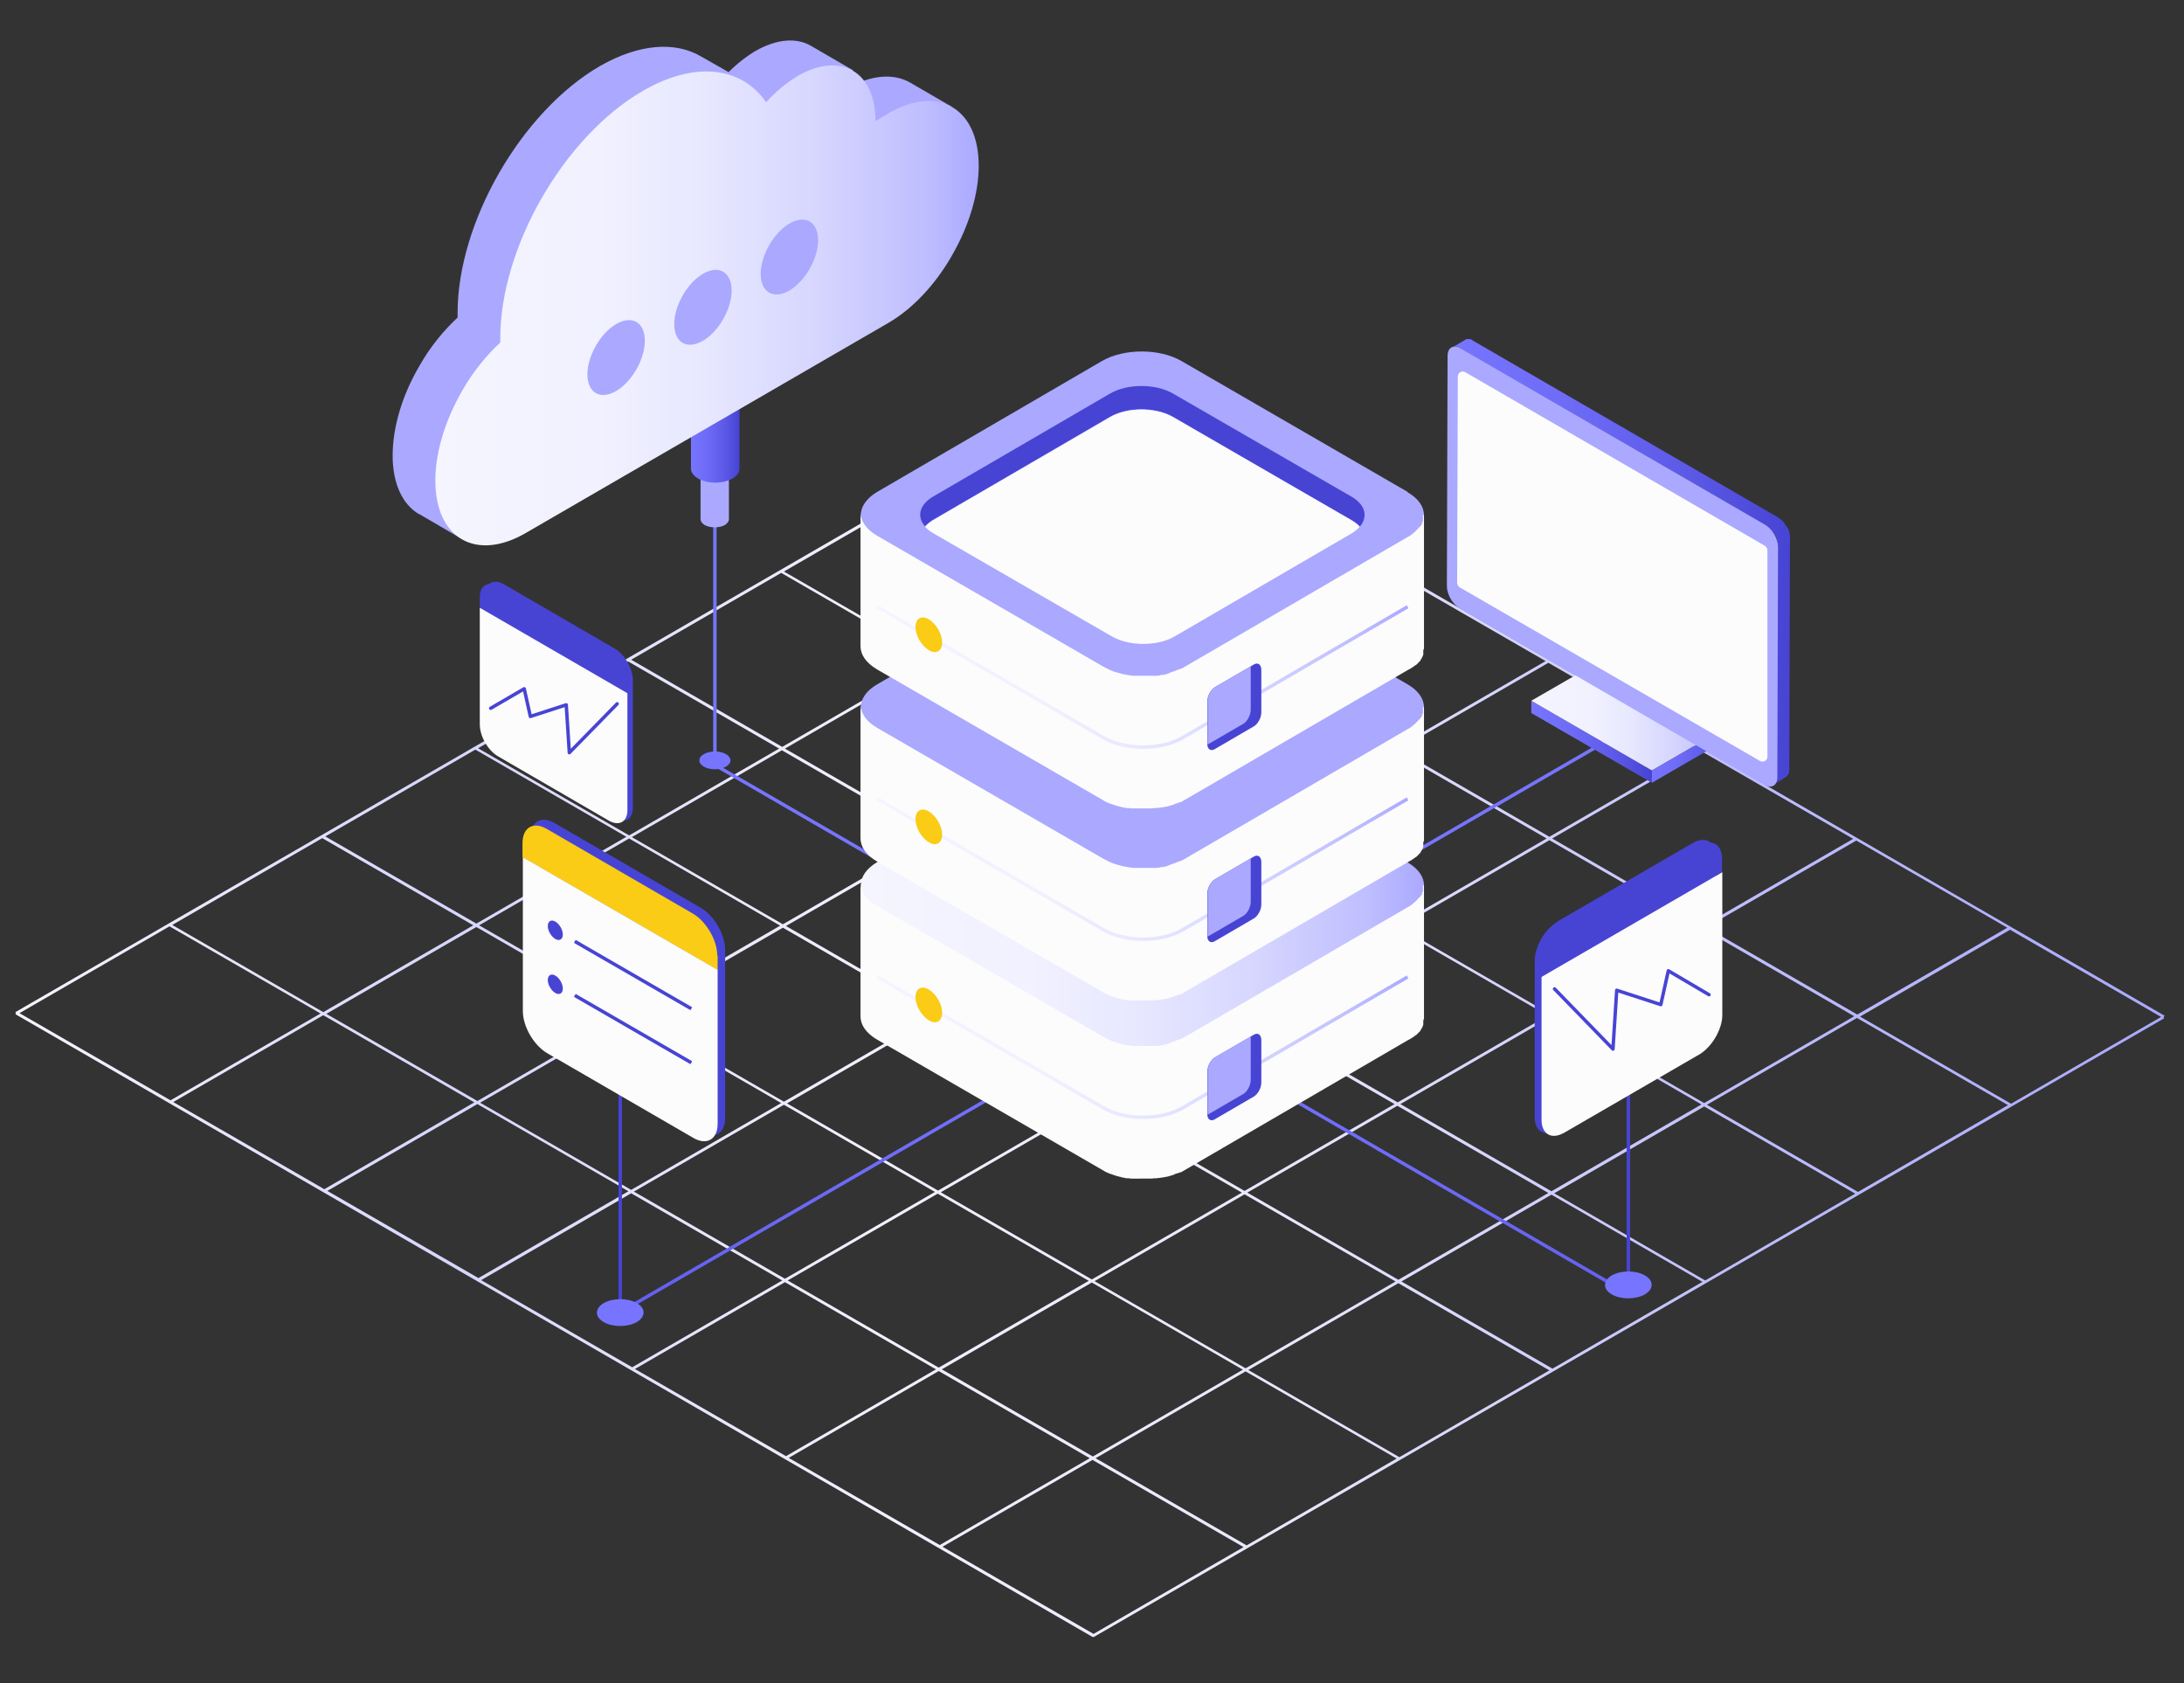 <?xml version="1.0" encoding="utf-8"?>
<svg xmlns="http://www.w3.org/2000/svg" id="Layer_1" version="1.1" viewBox="0 0 639.1 492.4">
  <rect x="0" y="0" width="639.1" height="492.4" fill="#333333" stroke="none"/>
  <defs>
    <linearGradient gradientTransform="matrix(1 0 0 -1 0 401.9)" gradientUnits="userSpaceOnUse" id="linear-gradient" x1="4.5" x2="633.5" y1="105" y2="105">
      <stop offset="0" stop-color="#f5f5ff"/>
      <stop offset=".2" stop-color="#d6d6ff"/>
      <stop offset=".4" stop-color="#f1f1ff"/>
      <stop offset=".6" stop-color="#e7e7ff"/>
      <stop offset=".8" stop-color="#bfbeff"/>
      <stop offset="1" stop-color="#aaa9ff"/>
    </linearGradient>
    <linearGradient gradientTransform="matrix(1 0 0 -1 0 401.9)" gradientUnits="userSpaceOnUse" id="linear-gradient1" x1="349.9" x2="53.6" y1="115.6" y2="-55.1">
      <stop offset="0" stop-color="#7775ff"/>
      <stop offset=".3" stop-color="#6f6df8"/>
      <stop offset=".7" stop-color="#5c59e7"/>
      <stop offset="1" stop-color="#4744d4"/>
    </linearGradient>
    <linearGradient gradientTransform="matrix(1 0 0 -1 0 401.9)" gradientUnits="userSpaceOnUse" id="linear-gradient2" x1="317.6" x2="648.5" y1="162.7" y2="-27.9">
      <stop offset="0" stop-color="#7775ff"/>
      <stop offset=".3" stop-color="#6f6df8"/>
      <stop offset=".7" stop-color="#5c59e7"/>
      <stop offset="1" stop-color="#4744d4"/>
    </linearGradient>
    <linearGradient gradientTransform="matrix(1 0 0 -1 0 401.9)" gradientUnits="userSpaceOnUse" id="linear-gradient3" x1="115" x2="115.1" y1="51.6" y2="51.6">
      <stop offset="0" stop-color="#7775ff"/>
      <stop offset=".3" stop-color="#6f6df8"/>
      <stop offset=".7" stop-color="#5c59e7"/>
      <stop offset="1" stop-color="#4744d4"/>
    </linearGradient>
    <linearGradient gradientTransform="matrix(1 0 0 -1 0 401.9)" gradientUnits="userSpaceOnUse" id="linear-gradient4" x1="115" x2="115.1" y1="58.4" y2="58.4">
      <stop offset="0" stop-color="#7775ff"/>
      <stop offset=".3" stop-color="#6f6df8"/>
      <stop offset=".7" stop-color="#5c59e7"/>
      <stop offset="1" stop-color="#4744d4"/>
    </linearGradient>
    <linearGradient gradientTransform="matrix(1 0 0 -1 0 401.9)" gradientUnits="userSpaceOnUse" id="linear-gradient5" x1="251.9" x2="416.7" y1="142.9" y2="142.9">
      <stop offset="0" stop-color="#f5f5ff"/>
      <stop offset=".3" stop-color="#f1f1ff"/>
      <stop offset=".5" stop-color="#e7e7ff"/>
      <stop offset=".7" stop-color="#d6d6ff"/>
      <stop offset=".9" stop-color="#bfbeff"/>
      <stop offset="1" stop-color="#aaa9ff"/>
    </linearGradient>
    <linearGradient gradientTransform="matrix(1 0 0 -1 0 401.9)" gradientUnits="userSpaceOnUse" id="linear-gradient6" x1="256.5" x2="411.9" y1="95.5" y2="95.5">
      <stop offset="0" stop-color="#f5f5ff"/>
      <stop offset=".3" stop-color="#f1f1ff"/>
      <stop offset=".5" stop-color="#e7e7ff"/>
      <stop offset=".7" stop-color="#d6d6ff"/>
      <stop offset=".9" stop-color="#bfbeff"/>
      <stop offset="1" stop-color="#aaa9ff"/>
    </linearGradient>
    <linearGradient gradientTransform="matrix(1 0 0 -1 0 401.9)" gradientUnits="userSpaceOnUse" id="linear-gradient7" x1="37.7" x2="94.8" y1="200" y2="167.1">
      <stop offset="0" stop-color="#7775ff"/>
      <stop offset=".3" stop-color="#6f6df8"/>
      <stop offset=".7" stop-color="#5c59e7"/>
      <stop offset="1" stop-color="#4744d4"/>
    </linearGradient>
    <linearGradient gradientTransform="matrix(1 0 0 -1 0 401.9)" gradientUnits="userSpaceOnUse" id="linear-gradient8" x1="43.6" x2="48" y1="198.3" y2="195.8">
      <stop offset="0" stop-color="#7775ff"/>
      <stop offset=".3" stop-color="#6f6df8"/>
      <stop offset=".7" stop-color="#5c59e7"/>
      <stop offset="1" stop-color="#4744d4"/>
    </linearGradient>
    <linearGradient gradientTransform="matrix(1 0 0 -1 0 401.9)" gradientUnits="userSpaceOnUse" id="linear-gradient9" x1="36.7" x2="41.1" y1="186.4" y2="183.8">
      <stop offset="0" stop-color="#7775ff"/>
      <stop offset=".3" stop-color="#6f6df8"/>
      <stop offset=".7" stop-color="#5c59e7"/>
      <stop offset="1" stop-color="#4744d4"/>
    </linearGradient>
    <linearGradient gradientTransform="matrix(1 0 0 -1 0 401.9)" gradientUnits="userSpaceOnUse" id="linear-gradient10" x1="51.5" x2="85.6" y1="193.7" y2="174">
      <stop offset="0" stop-color="#7775ff"/>
      <stop offset=".3" stop-color="#6f6df8"/>
      <stop offset=".7" stop-color="#5c59e7"/>
      <stop offset="1" stop-color="#4744d4"/>
    </linearGradient>
    <linearGradient gradientTransform="matrix(1 0 0 -1 0 401.9)" gradientUnits="userSpaceOnUse" id="linear-gradient11" x1="44.6" x2="78.7" y1="181.8" y2="162.1">
      <stop offset="0" stop-color="#7775ff"/>
      <stop offset=".3" stop-color="#6f6df8"/>
      <stop offset=".7" stop-color="#5c59e7"/>
      <stop offset="1" stop-color="#4744d4"/>
    </linearGradient>
    <linearGradient gradientTransform="matrix(1 0 0 -1 0 401.9)" gradientUnits="userSpaceOnUse" id="linear-gradient12" x1="54.5" x2="97.8" y1="259.6" y2="234.7">
      <stop offset="0" stop-color="#7775ff"/>
      <stop offset=".3" stop-color="#6f6df8"/>
      <stop offset=".7" stop-color="#5c59e7"/>
      <stop offset="1" stop-color="#4744d4"/>
    </linearGradient>
    <linearGradient gradientTransform="matrix(1 0 0 -1 0 401.9)" gradientUnits="userSpaceOnUse" id="linear-gradient13" x1="60.9" x2="104.2" y1="274.5" y2="249.5">
      <stop offset="0" stop-color="#7775ff"/>
      <stop offset=".3" stop-color="#6f6df8"/>
      <stop offset=".7" stop-color="#5c59e7"/>
      <stop offset="1" stop-color="#4744d4"/>
    </linearGradient>
    <linearGradient gradientTransform="matrix(1 0 0 -1 0 401.9)" gradientUnits="userSpaceOnUse" id="linear-gradient14" x1="54.9" x2="92.2" y1="257.1" y2="235.6">
      <stop offset="0" stop-color="#7775ff"/>
      <stop offset=".3" stop-color="#6f6df8"/>
      <stop offset=".7" stop-color="#5c59e7"/>
      <stop offset="1" stop-color="#4744d4"/>
    </linearGradient>
    <linearGradient gradientTransform="matrix(1 0 0 -1 0 401.9)" gradientUnits="userSpaceOnUse" id="linear-gradient15" x1="609.2" x2="556.2" y1="190.4" y2="159.8">
      <stop offset="0" stop-color="#7775ff"/>
      <stop offset=".3" stop-color="#6f6df8"/>
      <stop offset=".7" stop-color="#5c59e7"/>
      <stop offset="1" stop-color="#4744d4"/>
    </linearGradient>
    <linearGradient gradientTransform="matrix(1 0 0 -1 0 401.9)" gradientUnits="userSpaceOnUse" id="linear-gradient16" x1="601.3" x2="548.3" y1="208.6" y2="178.1">
      <stop offset="0" stop-color="#7775ff"/>
      <stop offset=".3" stop-color="#6f6df8"/>
      <stop offset=".7" stop-color="#5c59e7"/>
      <stop offset="1" stop-color="#4744d4"/>
    </linearGradient>
    <linearGradient gradientTransform="matrix(1 0 0 -1 0 401.9)" gradientUnits="userSpaceOnUse" id="linear-gradient17" x1="608.1" x2="562.5" y1="187" y2="160.8">
      <stop offset="0" stop-color="#7775ff"/>
      <stop offset=".3" stop-color="#6f6df8"/>
      <stop offset=".7" stop-color="#5c59e7"/>
      <stop offset="1" stop-color="#4744d4"/>
    </linearGradient>
    <linearGradient gradientTransform="matrix(1 0 0 -1 0 401.9)" gradientUnits="userSpaceOnUse" id="linear-gradient18" x1="333.4" x2="343.1" y1="-69.6" y2="-75.2">
      <stop offset="0" stop-color="#7775ff"/>
      <stop offset=".3" stop-color="#6f6df8"/>
      <stop offset=".7" stop-color="#5c59e7"/>
      <stop offset="1" stop-color="#4744d4"/>
    </linearGradient>
    <linearGradient gradientTransform="matrix(1 0 0 -1 0 401.9)" gradientUnits="userSpaceOnUse" id="linear-gradient19" x1="628.5" x2="638.2" y1="-61.4" y2="-67">
      <stop offset="0" stop-color="#7775ff"/>
      <stop offset=".3" stop-color="#6f6df8"/>
      <stop offset=".7" stop-color="#5c59e7"/>
      <stop offset="1" stop-color="#4744d4"/>
    </linearGradient>
    <linearGradient gradientTransform="matrix(1 0 0 -1 0 401.9)" gradientUnits="userSpaceOnUse" id="linear-gradient20" x1="285.9" x2="292.4" y1="135.2" y2="131.5">
      <stop offset="0" stop-color="#7775ff"/>
      <stop offset=".3" stop-color="#6f6df8"/>
      <stop offset=".7" stop-color="#5c59e7"/>
      <stop offset="1" stop-color="#4744d4"/>
    </linearGradient>
    <linearGradient gradientTransform="matrix(1 0 0 -1 0 401.9)" gradientUnits="userSpaceOnUse" id="linear-gradient21" x1="115" x2="115.9" y1="195" y2="195">
      <stop offset="0" stop-color="#f5f5ff"/>
      <stop offset=".3" stop-color="#f1f1ff"/>
      <stop offset=".5" stop-color="#e7e7ff"/>
      <stop offset=".7" stop-color="#d6d6ff"/>
      <stop offset=".9" stop-color="#bfbeff"/>
      <stop offset="1" stop-color="#aaa9ff"/>
    </linearGradient>
    <linearGradient gradientTransform="matrix(1 0 0 -1 0 401.9)" gradientUnits="userSpaceOnUse" id="linear-gradient22" x1="256.5" x2="411.9" y1="147.6" y2="147.6">
      <stop offset="0" stop-color="#f5f5ff"/>
      <stop offset=".3" stop-color="#f1f1ff"/>
      <stop offset=".5" stop-color="#e7e7ff"/>
      <stop offset=".7" stop-color="#d6d6ff"/>
      <stop offset=".9" stop-color="#bfbeff"/>
      <stop offset="1" stop-color="#aaa9ff"/>
    </linearGradient>
    <linearGradient gradientTransform="matrix(1 0 0 -1 0 401.9)" gradientUnits="userSpaceOnUse" id="linear-gradient23" x1="115" x2="115.9" y1="251.2" y2="251.2">
      <stop offset="0" stop-color="#f5f5ff"/>
      <stop offset=".3" stop-color="#f1f1ff"/>
      <stop offset=".5" stop-color="#e7e7ff"/>
      <stop offset=".7" stop-color="#d6d6ff"/>
      <stop offset=".9" stop-color="#bfbeff"/>
      <stop offset="1" stop-color="#aaa9ff"/>
    </linearGradient>
    <linearGradient gradientTransform="matrix(1 0 0 -1 0 401.9)" gradientUnits="userSpaceOnUse" id="linear-gradient24" x1="256.5" x2="411.9" y1="203.8" y2="203.8">
      <stop offset="0" stop-color="#f5f5ff"/>
      <stop offset=".3" stop-color="#f1f1ff"/>
      <stop offset=".5" stop-color="#e7e7ff"/>
      <stop offset=".7" stop-color="#d6d6ff"/>
      <stop offset=".9" stop-color="#bfbeff"/>
      <stop offset="1" stop-color="#aaa9ff"/>
    </linearGradient>
    <linearGradient gradientTransform="matrix(1 0 0 -1 0 401.9)" gradientUnits="userSpaceOnUse" id="linear-gradient25" x1="202.1" x2="216.3" y1="274.9" y2="274.9">
      <stop offset="0" stop-color="#7775ff"/>
      <stop offset=".3" stop-color="#6f6df8"/>
      <stop offset=".7" stop-color="#5c59e7"/>
      <stop offset="1" stop-color="#4744d4"/>
    </linearGradient>
    <linearGradient gradientTransform="matrix(1 0 0 -1 0 401.9)" gradientUnits="userSpaceOnUse" id="linear-gradient26" x1="127.5" x2="286.5" y1="312.5" y2="312.5">
      <stop offset="0" stop-color="#f5f5ff"/>
      <stop offset=".3" stop-color="#f1f1ff"/>
      <stop offset=".5" stop-color="#e7e7ff"/>
      <stop offset=".7" stop-color="#d6d6ff"/>
      <stop offset=".9" stop-color="#bfbeff"/>
      <stop offset="1" stop-color="#aaa9ff"/>
    </linearGradient>
    <linearGradient gradientTransform="matrix(1 0 0 -1 0 401.9)" gradientUnits="userSpaceOnUse" id="linear-gradient27" x1="448" x2="483.4" y1="184.9" y2="184.9">
      <stop offset="0" stop-color="#7775ff"/>
      <stop offset=".3" stop-color="#6f6df8"/>
      <stop offset=".7" stop-color="#5c59e7"/>
      <stop offset="1" stop-color="#4744d4"/>
    </linearGradient>
    <linearGradient gradientTransform="matrix(1 0 0 -1 0 401.9)" gradientUnits="userSpaceOnUse" id="linear-gradient28" x1="448" x2="506.9" y1="193.5" y2="193.5">
      <stop offset="0" stop-color="#f5f5ff"/>
      <stop offset=".3" stop-color="#f1f1ff"/>
      <stop offset=".5" stop-color="#e7e7ff"/>
      <stop offset=".7" stop-color="#d6d6ff"/>
      <stop offset=".9" stop-color="#bfbeff"/>
      <stop offset="1" stop-color="#aaa9ff"/>
    </linearGradient>
    <linearGradient gradientTransform="matrix(1 0 0 -1 0 401.9)" gradientUnits="userSpaceOnUse" id="linear-gradient29" x1="483.4" x2="506.9" y1="181.5" y2="181.5">
      <stop offset="0" stop-color="#7775ff"/>
      <stop offset=".3" stop-color="#6f6df8"/>
      <stop offset=".7" stop-color="#5c59e7"/>
      <stop offset="1" stop-color="#4744d4"/>
    </linearGradient>
    <linearGradient gradientTransform="matrix(1 0 0 -1 0 401.9)" gradientUnits="userSpaceOnUse" id="linear-gradient30" x1="425.3" x2="524" y1="237.4" y2="237.4">
      <stop offset="0" stop-color="#7775ff"/>
      <stop offset=".3" stop-color="#6f6df8"/>
      <stop offset=".7" stop-color="#5c59e7"/>
      <stop offset="1" stop-color="#4744d4"/>
    </linearGradient>
    <clipPath id="clippath">
      <path class="st0" d="M4.5 114.9h629v364H4.5z"/>
    </clipPath>
    <clipPath id="clippath-1">
      <path class="st0" d="M115 12h409v376H115z"/>
    </clipPath>
    <style>
      .st0 {
        fill: none;
      }
      .st13 {
        fill-rule: evenodd;
      }
      .st18 {
        fill: #facc15;
      }
      .st13,
      .st33 {
        fill: #aaa9ff;
      }
      .st35 {
        fill: #fcfcfd;
      }
      .st37 {
        fill: #4744d4;
      }
      .st39 {
        fill: #01e6f7;
      }
    </style>
  </defs>
  <g style="clip-path: url(#clippath)">
    <path d="M633.5 297.2 318.1 114.9c0 .1 0 0 0 0L4.5 296.1l.2.3-.2.3L319.9 479c0-.1 0 0 0 0l313.4-181.1-.2-.3.2-.3ZM319.7 271l43.9-25.4 44.2 25.5-43.9 25.4-44.2-25.5Zm43.4 26-43.9 25.4-44.2-25.5 43.9-25.4 44.2 25.5Zm-44.2-26.5L274.7 245l43.9-25.4 44.2 25.5-43.9 25.4Zm-.8.5-43.9 25.4-44.2-25.5 43.9-25.4 44.2 25.5Zm-44.8 25.9-43.9 25.4-44.2-25.5 43.9-25.4 44.2 25.5Zm.9.5 44.2 25.5-43.9 25.4-44.2-25.5 43.9-25.4Zm45 26 44.2 25.5-43.9 25.4-44.2-25.5 43.9-25.4Zm.8-.5 43.9-25.4 44.2 25.5-43.9 25.4-44.2-25.5Zm44.8-25.9 43.9-25.4 44.2 25.5-43.9 25.4-44.2-25.5Zm44.7-25.8 43.9-25.4 44.2 25.5-43.9 25.4-44.2-25.5Zm-.8-.5-44.2-25.5 43.9-25.4 44.2 25.5-43.9 25.4Zm-45.1-26-44.2-25.5 43.9-25.4 44.2 25.5-43.9 25.4Zm-45-26-44.2-25.5 43.9-25.4 44.2 25.5-43.9 25.4Zm-.8.4-43.9 25.4-44.2-25.5 43.9-25.4 44.2 25.5ZM273 245l-43.9 25.4-44.2-25.5 43.9-25.4L273 245Zm-44.7 25.8-43.9 25.4-44.2-25.5 43.9-25.4 44.2 25.5Zm-44.7 25.9-43.9 25.4-44.2-25.5 43.9-25.4 44.2 25.5Zm.8.5 44.2 25.5-43.9 25.4-44.2-25.5 43.9-25.4Zm45 26 44.2 25.5-43.9 25.4-44.2-25.5 43.9-25.4Zm45 26 44.2 25.5-43.9 25.4-44.2-25.5 43.9-25.4Zm45.1 26 44.2 25.5-43.9 25.4-44.2-25.5 43.9-25.4Zm.8-.4 43.9-25.4 44.2 25.5-43.9 25.4-44.2-25.5Zm44.7-25.9 43.9-25.4 44.2 25.5-43.9 25.4-44.2-25.5Zm44.8-25.9 43.9-25.4 44.2 25.5-43.9 25.4-44.2-25.5Zm44.7-25.8 43.9-25.4 44.2 25.5-43.9 25.4-44.2-25.5Zm44.8-25.9 43.9-25.4 44.2 25.5-43.9 25.4-44.2-25.5Zm-.9-.5-44.2-25.5 43.9-25.4 44.2 25.5-43.9 25.4Zm-45-26-44.2-25.5 43.9-25.4 44.2 25.5-43.9 25.4Zm-45-26-44.2-25.5 43.9-25.4 44.2 25.5-43.9 25.4Zm-45-26-44.2-25.5 43.9-25.4 44.2 25.5-43.9 25.4Zm-45.1-26-44.2-25.5 43.9-25.4 44.2 25.5-43.9 25.4Zm-.8.5-43.9 25.4-44.2-25.5 43.9-25.4 44.2 25.5Zm-44.7 25.8-43.9 25.4-44.2-25.5 43.9-25.4 44.2 25.5ZM228 219l-43.9 25.4-44.2-25.5 43.9-25.4L228 219Zm-44.7 25.8-43.9 25.4-44.2-25.5 43.9-25.4 44.2 25.5Zm-44.8 25.9-43.9 25.4-44.2-25.5 43.9-25.4 44.2 25.5Zm-44.7 25.8-43.9 25.4-44.2-25.5L49.6 271l44.2 25.5Zm.8.5 44.2 25.5-43.9 25.4-44.2-25.5L94.6 297Zm45.1 26 44.2 25.5-43.9 25.4-44.2-25.5 43.9-25.4Zm45 26.1 44.2 25.5L185 400l-44.2-25.5 43.9-25.4Zm45 26 44.2 25.5L230 426l-44.2-25.5 43.9-25.4Zm45 26 44.2 25.5L275 452l-44.2-25.5 43.9-25.4Zm45 26 44.2 25.5L320 478l-44.2-25.5 43.9-25.4Zm.9-.5 43.9-25.4 44.2 25.5-43.9 25.4-44.2-25.5Zm44.7-25.8 43.9-25.4 44.2 25.5-43.9 25.4-44.2-25.5Zm44.8-25.9 43.9-25.4 44.2 25.5-43.9 25.4-44.2-25.5Zm44.7-25.8 43.9-25.4 44.2 25.5-43.9 25.4-44.2-25.5Zm44.7-25.9 43.9-25.4 44.2 25.5-43.9 25.4-44.2-25.5Zm44.8-25.8 43.9-25.4 44.2 25.5-43.9 25.4-44.2-25.5Z" style="fill: url(#linear-gradient)"/>
  </g>
  <g style="clip-path: url(#clippath-1)">
    <path d="M476.5 213.1 180.6 384.4" style="stroke: url(#linear-gradient1); stroke-miterlimit: 10; fill: none"/>
    <path d="M476.5 378.5 209.2 223.8v-94.9" style="stroke: url(#linear-gradient2); stroke-miterlimit: 10; fill: none"/>
    <path d="M181.5 315.4v69.9" style="stroke: url(#linear-gradient3); stroke-miterlimit: 10; fill: none"/>
    <path d="M476.5 308.5v69.9" style="stroke: url(#linear-gradient4); stroke-miterlimit: 10; fill: none"/>
    <path class="st39" d="M310.5 232.8c.2 0 .5.2.7.3-.2 0-.3-.1-.5-.2h-.2ZM319.7 235.5c-.2 0-.4 0-.5-.1.2 0 .4.1.7.1h-.2ZM323.6 258.8c1.3.2 2.5.3 3.8.4-1.3-.1-2.6-.2-3.8-.4ZM323.1 236.1c.2 0 .4 0 .7.1h-.7ZM335.5 236.9h-.4.9-.5ZM338.7 236.7c-.6 0-1.1 0-1.7.1.6 0 1.2 0 1.7-.1ZM340.5 236.5h-.7.8ZM345 235.8h-.3c.2 0 .4 0 .7-.1h-.4ZM343.7 236.1c.3 0 .7-.1 1-.2-.3 0-.7.1-1 .2ZM350.6 257.1c.6-.2 1.2-.3 1.7-.5-.6.2-1.2.4-1.7.5ZM371.4 242.2c.1-.3.2-.6.3-.8-.1.3-.2.6-.3.8ZM319.2 255.5c.1 0 .3.1.4.2-.1 0-.2 0-.3-.1h-.1ZM324.8 257.1h-.3.4ZM326.9 257.5h.4-.3ZM327.8 257.6h-.5.5ZM334.5 257.9h-.3.6-.3ZM336.5 257.8h-1.1 1.1ZM337.6 257.7h-.4.5ZM340.3 257.3h-.2.4-.2ZM339.6 257.5c.2 0 .4 0 .6-.1-.2 0-.4 0-.6.1ZM356.6 261.2c0-.2.2-.3.2-.5 0 .2-.1.3-.2.5ZM353.6 265.2ZM329.6 257.8h-.6.6Z"/>
    <path d="M411.9 252.3c6.4 3.7 6.4 9.7 0 13.4L346.1 304c-6.4 3.7-16.8 3.7-23.2 0l-66.2-38.3c-6.4-3.7-6.4-9.7 0-13.5l65.8-38.3c6.4-3.7 16.8-3.7 23.2 0l66.2 38.3Z" style="fill: url(#linear-gradient5)"/>
    <path class="st35" d="M416.7 259.2v38.9c-.1.1-.1.2-.2.4v1.2c0 .1 0 .2-.1.3 0 .2-.1.3-.2.5 0 0 0 .1-.1.2 0 0 0 .2-.1.2-.1.2-.3.4-.4.7 0 .1-.2.2-.3.3-.3.3-.5.6-.9.9 0 0-.1.1-.2.1-.1.1-.3.2-.4.3-.1.1-.3.2-.4.3 0 0-.1 0-.2.1-.1 0-.2.2-.3.2-.2.1-.3.2-.5.3 0 0-.1 0-.2.1 0 0-.1 0-.2.1l-65.8 38.3c-.3.2-.5.3-.8.4h-.2c-.2.1-.5.2-.7.3h-.2c-.3.1-.6.2-.9.4-.3.1-.6.2-1 .3-.2 0-.5.2-.7.2-.2 0-.3.1-.5.1s-.3 0-.5.1c-.2 0-.4.1-.7.1-.2 0-.3 0-.5.1h-.2c-.2 0-.5 0-.7.1h-.4c-.3 0-.7 0-1.1.1H331.2c-.3 0-.5 0-.8-.1h-.7c-.3 0-.6-.1-.9-.2h-.2c-.2 0-.5-.1-.7-.2-.3 0-.5-.1-.8-.2-.3 0-.6-.2-1-.3-.3 0-.5-.2-.8-.3h-.2c-.4-.2-.8-.3-1.2-.5-.4-.2-.8-.4-1.1-.6l-66.2-38.3c-3.2-1.9-4.8-4.3-4.8-6.8v-39c.1 2.5 1.7 4.9 5 6.8l66.2 38.3.6.3 1.2.6c.2 0 .4.2.6.3h.1l.9.3c.3.1.7.2 1 .3.2 0 .5.1.7.2.3 0 .6.2 1 .2.5.1 1.1.2 1.6.3.3 0 .5 0 .8.1h7.1c.3 0 .6-.1 1-.2h.2c.2 0 .3 0 .5-.1h.2c.2 0 .3 0 .5-.1.2 0 .4-.1.6-.2.2 0 .4-.1.5-.2.2 0 .4-.1.5-.2l.9-.3c.3-.1.6-.2.9-.4h.2c.2-.1.5-.2.7-.3h.2c.3-.1.5-.3.8-.4l65.8-38.3s.1 0 .2-.1c.2-.1.4-.2.6-.4.2-.1.4-.3.5-.4.2-.1.3-.3.5-.4.1-.1.3-.2.4-.4.1 0 .2-.2.3-.3l.4-.4c.1-.1.2-.3.4-.4.1-.1.2-.2.3-.4.1-.1.2-.3.3-.4 0 0 0-.1.1-.2v-.2c0-.1.1-.3.2-.4 0 0 0-.2.1-.2V258.8Z"/>
    <path d="m411.9 285.8-65.8 38.3c-6.4 3.7-16.8 3.7-23.2 0l-66.2-38.3" style="stroke: url(#linear-gradient6); stroke-miterlimit: 10; fill: none"/>
    <path class="st37" d="M369.1 304.3v12.4c0 1.6-1 3.4-2.2 4.1l-11.5 6.7c-1.1.6-2 0-2.1-1.3V313.5c0-1.6 1-3.4 2.1-4.1l10.5-6.1 1-.6c1.2-.7 2.2 0 2.2 1.6Z"/>
    <path class="st33" d="M366 303.5v12.4c0 1.6-1 3.4-2.1 4.1l-10.5 6.1V313.4c0-1.6 1-3.4 2.1-4.1l10.5-6.1v.3Z"/>
    <path class="st18" d="M275.7 296.3c0 2.5-1.8 3.5-3.9 2.2s-3.9-4.3-3.9-6.8 1.8-3.5 3.9-2.2c2.2 1.3 3.9 4.3 3.9 6.8Z"/>
    <path class="st39" d="M340.3 271.2ZM319.3 269.3ZM372.7 237v-.3.3ZM366.7 248.7ZM361.7 229.8c.1 0 .2-.1.4-.2-.1 0-.2.2-.4.2ZM344.9 258.4h.1-.1ZM327.5 236.7h.5-.5ZM327.5 236.7h-1 1ZM310.6 255.4h-.1.1ZM350.6 222.7c.6-.2 1.2-.3 1.7-.5-.6.2-1.2.4-1.7.5ZM371.4 207.8c.1-.3.2-.6.3-.8-.1.3-.2.6-.3.8ZM372.7 202.7v-.3.3ZM366.7 214.3ZM361.7 195.5c.1 0 .2-.1.4-.2-.1 0-.2.2-.4.2ZM344.9 224h.1-.1ZM310.6 221.1h-.1.1ZM371.4 173.5c.1-.3.2-.6.3-.8-.1.3-.2.6-.3.8ZM372.7 168.3v-.3.3ZM366.7 179.9ZM361.7 161.1c.1 0 .2-.1.4-.2-.1 0-.2.2-.4.2Z"/>
    <path d="M212.2 277.9v49.2c0 4.5-3.2 6.4-7.1 4.1l-42.8-24.8c-3.9-2.3-7.1-7.8-7.1-12.3v-49.2c0-4.5 3.2-6.4 7.1-4.1l42.8 24.8c3.9 2.3 7.1 7.8 7.1 12.3Z" style="fill: url(#linear-gradient7)"/>
    <path class="st18" d="M210 279.6v4.2l-57.1-33v-4.2c0-4.5 3.2-6.4 7.1-4.1l42.8 24.8c3.9 2.3 7.1 7.8 7.1 12.3Z"/>
    <path class="st35" d="M210 283.8v45c0 4.5-3.2 6.4-7.1 4.1l-42.8-24.8c-3.9-2.3-7.1-7.8-7.1-12.3v-45l57.1 33Z"/>
    <path d="M162.5 269.6c1.2.7 2.2 2.4 2.2 3.8s-1 2-2.2 1.3c-1.2-.7-2.2-2.4-2.2-3.8s1-2 2.2-1.3Z" style="fill: url(#linear-gradient8)"/>
    <path d="M162.5 285.4c1.2.7 2.2 2.4 2.2 3.8s-1 2-2.2 1.3c-1.2-.7-2.2-2.4-2.2-3.8s1-2 2.2-1.3Z" style="fill: url(#linear-gradient9)"/>
    <path d="m168.2 275.4 34.1 19.7" style="stroke: url(#linear-gradient10); stroke-miterlimit: 10; fill: none"/>
    <path d="m168.2 291.2 34.1 19.7" style="stroke: url(#linear-gradient11); stroke-miterlimit: 10; fill: none"/>
    <path d="M185.2 199v37.3c0 3.4-2.4 4.8-5.4 3.1l-32.4-18.8c-3-1.7-5.4-5.9-5.4-9.3V174c0-3.4 2.4-4.8 5.4-3.1l32.4 18.8c3 1.7 5.4 5.9 5.4 9.3Z" style="fill: url(#linear-gradient12)"/>
    <path d="M183.6 199.7v3.2l-43.2-25v-3.2c0-3.4 2.4-4.8 5.4-3.1l32.4 18.8c3 1.7 5.4 5.9 5.4 9.3Z" style="fill: url(#linear-gradient13)"/>
    <path class="st35" d="M183.6 202.9V237c0 3.4-2.4 4.8-5.4 3.1l-32.4-18.8c-3-1.7-5.4-5.9-5.4-9.4v-34.1l43.2 25Z"/>
    <path d="m143.6 207.2 9.8-5.7 1.8 8.1 10.5-3.4.9 14 14-14.3" style="stroke: url(#linear-gradient14);&#xA;        stroke-linecap: round;&#xA;        stroke-linejoin: round;&#xA;        fill: none;"/>
    <path d="m455.7 269.6 39.7-23c3.7-2.1 6.6-.4 6.6 3.8v45.7c0 4.2-3 9.3-6.6 11.5l-39.7 23c-3.7 2.1-6.6.4-6.6-3.8v-45.7c0-4.2 3-9.3 6.6-11.4Z" style="fill: url(#linear-gradient15)"/>
    <path d="M451 281.8c0-4.2 3-9.3 6.6-11.4l39.7-23c3.7-2.1 6.6-.4 6.6 3.8v3.9l-53 30.7v-3.9Z" style="fill: url(#linear-gradient16)"/>
    <path class="st35" d="M504 255.1v41.8c0 4.2-3 9.3-6.6 11.5l-39.7 23c-3.7 2.1-6.6.4-6.6-3.8v-41.8l53-30.7Z"/>
    <path d="m454.9 289.3 17.1 17.6 1.1-17.2 12.9 4.2 2.2-9.9 11.9 7" style="stroke-linecap: round;&#xA;        stroke-linejoin: round;&#xA;        stroke: url(#linear-gradient17);&#xA;        fill: none;"/>
    <path d="M186.3 386.8c-2.7 1.5-7 1.5-9.6 0-2.7-1.5-2.7-4 0-5.6 2.7-1.5 7-1.5 9.6 0 2.7 1.5 2.7 4 0 5.6Z" style="fill: url(#linear-gradient18)"/>
    <path d="M481.3 378.7c-2.7 1.5-7 1.5-9.6 0-2.7-1.5-2.7-4 0-5.6 2.7-1.5 7-1.5 9.6 0 2.7 1.5 2.7 4 0 5.6Z" style="fill: url(#linear-gradient19)"/>
    <path d="M212.4 224.3c-1.8 1-4.7 1-6.4 0-1.8-1-1.8-2.7 0-3.7s4.7-1 6.4 0c1.8 1 1.8 2.7 0 3.7Z" style="fill: url(#linear-gradient20)"/>
    <path d="M411.9 200.2c6.4 3.7 6.4 9.7 0 13.4l-65.8 38.3c-6.4 3.7-16.8 3.7-23.2 0l-66.2-38.3c-6.4-3.7-6.4-9.7 0-13.4l65.8-38.3c6.4-3.7 16.8-3.7 23.2 0l66.2 38.3Z" style="fill: url(#linear-gradient21)"/>
    <path class="st35" d="M416.7 207.1V246c-.1.1-.1.2-.2.4v1.2c0 .1 0 .2-.1.3 0 .2-.1.3-.2.5 0 0 0 .1-.1.2 0 0 0 .2-.1.2-.1.2-.3.4-.4.7 0 .1-.2.2-.3.3-.3.3-.5.6-.9.9 0 0-.1.1-.2.1-.1.1-.3.2-.4.3-.1.1-.3.2-.4.3 0 0-.1 0-.2.1-.1 0-.2.2-.3.2-.2.1-.3.2-.5.3 0 0-.1 0-.2.1 0 0-.1 0-.2.1l-65.8 38.3c-.3.2-.5.3-.8.4h-.2c-.2.1-.5.2-.7.3h-.2c-.3.1-.6.2-.9.4-.3.1-.6.2-1 .3-.2 0-.5.2-.7.2-.2 0-.3.1-.5.1s-.3 0-.5.1c-.2 0-.4.1-.7.1-.2 0-.3 0-.5.1h-.2c-.2 0-.5 0-.7.1h-.4c-.3 0-.7 0-1.1.1H331.2c-.3 0-.5 0-.8-.1h-.7c-.3 0-.6-.1-.9-.2h-.2c-.2 0-.5-.1-.7-.2-.3 0-.5-.1-.8-.2-.3 0-.6-.2-1-.3-.3 0-.5-.2-.8-.3h-.2c-.4-.2-.8-.3-1.2-.5-.4-.2-.8-.4-1.1-.6L256.6 252c-3.2-1.9-4.8-4.3-4.8-6.8v-39c.1 2.5 1.7 4.9 5 6.8l66.2 38.3.6.3 1.2.6c.2 0 .4.2.6.3h.1l.9.3c.3.1.7.2 1 .3.2 0 .5.1.7.2.3 0 .6.2 1 .2.5.1 1.1.2 1.6.3.3 0 .5 0 .8.1h7.1c.3 0 .6-.1 1-.2h.2c.2 0 .3 0 .5-.1h.2c.2 0 .3 0 .5-.1.2 0 .4-.1.6-.2.2 0 .4-.1.5-.2.2 0 .4-.1.5-.2l.9-.3c.3-.1.6-.2.9-.4h.2c.2-.1.5-.2.7-.3h.2c.3-.1.5-.3.8-.4l65.8-38.3s.1 0 .2-.1c.2-.1.4-.2.6-.4.2-.1.4-.3.5-.4.2-.1.3-.3.5-.4.1-.1.3-.2.4-.4.1 0 .2-.2.3-.3l.4-.4c.1-.1.2-.3.4-.4.1-.1.2-.2.3-.4.1-.1.2-.3.3-.4 0 0 0-.1.1-.2v-.2c0-.1.1-.3.2-.4 0 0 0-.2.1-.2V206.7Z"/>
    <path d="M411.9 233.7 346.1 272c-6.4 3.7-16.8 3.7-23.2 0l-66.2-38.3" style="stroke: url(#linear-gradient22); stroke-miterlimit: 10; fill: none"/>
    <path class="st37" d="M369.1 252.2v12.4c0 1.6-1 3.4-2.2 4.1l-11.5 6.7c-1.1.6-2 0-2.1-1.3V261.4c0-1.6 1-3.4 2.1-4.1l10.5-6.1 1-.6c1.2-.7 2.2 0 2.2 1.6Z"/>
    <path class="st33" d="M366 251.4v12.4c0 1.6-1 3.4-2.1 4.1l-10.5 6.1V261.3c0-1.6 1-3.4 2.1-4.1l10.5-6.1v.3Z"/>
    <path class="st18" d="M275.7 244.2c0 2.5-1.8 3.5-3.9 2.2-2.2-1.3-3.9-4.3-3.9-6.8s1.8-3.5 3.9-2.2c2.2 1.3 3.9 4.3 3.9 6.8Z"/>
    <path d="M411.9 144c6.4 3.7 6.4 9.7 0 13.4l-65.8 38.3c-6.4 3.7-16.8 3.7-23.2 0l-66.2-38.3c-6.4-3.7-6.4-9.7 0-13.5l65.8-38.3c6.4-3.7 16.8-3.7 23.2 0l66.2 38.3Z" style="fill: url(#linear-gradient23)"/>
    <path class="st37" d="M397.9 154.1c-.6-.7-1.4-1.3-2.4-1.9l-52.3-30.3c-5.1-2.9-13.2-2.9-18.3 0L273 152.1c-1 .6-1.7 1.2-2.3 1.9-2.5-2.8-1.7-6.3 2.3-8.7l51.9-30.2c5-2.9 13.2-2.9 18.3 0l52.3 30.2c4.1 2.4 4.9 5.9 2.4 8.8Z"/>
    <path class="st33" d="M397.9 154.1c-.6.7-1.4 1.3-2.3 1.9l-51.9 30.2c-5 2.9-13.2 2.9-18.3 0L273.1 156c-1-.6-1.8-1.2-2.4-1.9.6-.7 1.4-1.3 2.3-1.9l51.9-30.2c5-2.9 13.2-2.9 18.3 0l52.3 30.2c1 .6 1.8 1.2 2.4 1.9Z"/>
    <path class="st35" d="M397.9 154.1c-.6.7-1.4 1.3-2.3 1.9l-51.9 30.2c-5 2.9-13.2 2.9-18.3 0L273.1 156c-1-.6-1.8-1.2-2.4-1.9.6-.7 1.4-1.3 2.3-1.9l51.9-30.2c5-2.9 13.2-2.9 18.3 0l52.3 30.2c1 .6 1.8 1.2 2.4 1.9Z"/>
    <path class="st35" d="M416.7 150.9v38.9c-.1.1-.1.2-.2.4v1.2c0 .1 0 .2-.1.3 0 .2-.1.3-.2.5 0 0 0 .1-.1.2 0 0 0 .2-.1.2-.1.2-.3.4-.4.7 0 .1-.2.2-.3.3-.3.3-.5.6-.9.9 0 0-.1.1-.2.1-.1.1-.3.2-.4.3-.1.1-.3.2-.4.3 0 0-.1 0-.2.1-.1 0-.2.2-.3.2-.2.1-.3.2-.5.3 0 0-.1 0-.2.1 0 0-.1 0-.2.1l-65.8 38.3c-.3.2-.5.3-.8.4h-.2c-.2.1-.5.2-.7.3h-.2c-.3.1-.6.2-.9.4-.3.1-.6.2-1 .3-.2 0-.5.2-.7.2-.2 0-.3.1-.5.1s-.3 0-.5.1c-.2 0-.4.1-.7.1-.2 0-.3 0-.5.1h-.2c-.2 0-.5 0-.7.1h-.4c-.3 0-.7 0-1.1.1H331.2c-.3 0-.5 0-.8-.1h-.7c-.3 0-.6-.1-.9-.2h-.2c-.2 0-.5-.1-.7-.2-.3 0-.5-.1-.8-.2-.3 0-.6-.2-1-.3-.3 0-.5-.2-.8-.3h-.2c-.4-.2-.8-.3-1.2-.5-.4-.2-.8-.4-1.1-.6l-66.2-38.3c-3.2-1.9-4.8-4.3-4.8-6.8v-39c.1 2.5 1.7 4.9 5 6.8l66.2 38.3.6.3 1.2.6c.2 0 .4.2.6.3h.1l.9.3c.3.1.7.2 1 .3.2 0 .5.1.7.2.3 0 .6.2 1 .2.5.1 1.1.2 1.6.3.3 0 .5 0 .8.1h7.1c.3 0 .6-.1 1-.2h.2c.2 0 .3 0 .5-.1h.2c.2 0 .3 0 .5-.1.2 0 .4-.1.6-.2.2 0 .4-.1.5-.2.2 0 .4-.1.5-.2l.9-.3c.3-.1.6-.2.9-.4h.2c.2-.1.5-.2.7-.3h.2c.3-.1.5-.3.8-.4l65.8-38.3s.1 0 .2-.1c.2-.1.4-.2.6-.4.2-.1.4-.3.5-.4.2-.1.3-.3.5-.4.1-.1.3-.2.4-.4.1 0 .2-.2.3-.3l.4-.4c.1-.1.2-.3.4-.4.1-.1.2-.2.3-.4.1-.1.2-.3.3-.4 0 0 0-.1.1-.2v-.2c0-.1.1-.3.2-.4 0 0 0-.2.1-.2V150.5Z"/>
    <path d="m411.9 177.5-65.8 38.3c-6.4 3.7-16.8 3.7-23.2 0l-66.2-38.3" style="stroke-miterlimit: 10; stroke: url(#linear-gradient24); fill: none"/>
    <path class="st37" d="M369.1 196v12.4c0 1.6-1 3.4-2.2 4.1l-11.5 6.7c-1.1.6-2 0-2.1-1.3V205.2c0-1.6 1-3.4 2.1-4.1l10.5-6.1 1-.6c1.2-.7 2.2 0 2.2 1.6Z"/>
    <path class="st33" d="M366 195.2v12.4c0 1.6-1 3.4-2.1 4.1l-10.5 6.1V205.1c0-1.6 1-3.4 2.1-4.1l10.5-6.1v.3Z"/>
    <path class="st18" d="M275.7 188c0 2.5-1.8 3.5-3.9 2.2-2.2-1.3-3.9-4.3-3.9-6.8s1.8-3.5 3.9-2.2c2.2 1.3 3.9 4.3 3.9 6.8Z"/>
    <path class="st13" d="m213.4 137.5-8.4 1.4v13c0 .6.4 1.2 1.2 1.7 1.6.9 4.3.9 5.9 0 .8-.5 1.2-1.1 1.2-1.7v-14.4Z"/>
    <path d="m216.3 112.8-14.1 8.1v16.2c0 1 .7 2.1 2.1 2.9 2.8 1.6 7.2 1.6 10 0 1.4-.8 2.1-1.8 2.1-2.9v-24.3Z" style="fill-rule: evenodd; fill: url(#linear-gradient25)"/>
    <path class="st13" d="m278.8 31.4-12.4-7.2c-4.8-2.8-11.5-2.4-18.8 1.8l-3.8 2.2c0-1.9-.2-3.6-.5-5.2l6.4-2.4-12.4-7.2c-4.1-2.4-9.9-2.1-16.2 1.5-2.7 1.6-5.4 3.7-7.9 6.2l-7.9-4.5c-7.7-4.6-18.3-3.8-29.7 2.7-23 13.3-41.7 45.7-41.7 72.3v1.3c-4.2 3.9-8.1 8.7-11.2 14.2-5.1 8.7-7.8 18-7.8 26.2s2.9 14.3 7.7 17.1h.1l12.5 7.3-1.9-5.9c2.6-.5 5.3-1.6 8.1-3.2l106-61.4c7.1-4.1 13.8-11.2 18.7-19.8 5-8.7 7.8-18 7.8-26.2s-.4-5.6-1-7.9l5.7-2.1Z"/>
    <path d="m260 33.2-3.8 2.2c0-14.5-10.2-20.4-22.7-13.2-3.2 1.9-6.4 4.5-9.3 7.7-7.4-10.6-21.1-12-36.1-3.3-23 13.3-41.7 45.7-41.7 72.3v1.3c-4.2 3.9-8.1 8.7-11.2 14.2-5 8.7-7.8 18-7.8 26.2 0 16.9 11.9 23.8 26.5 15.3l106-61.4c7.1-4.1 13.8-11.2 18.7-19.8 5-8.7 7.8-18 7.8-26.2 0-16.9-11.9-23.8-26.5-15.3" style="fill: url(#linear-gradient26)"/>
    <path class="st13" d="M205.7 80.1c4.7-2.7 8.4-.5 8.4 4.9s-3.8 12-8.4 14.7c-4.7 2.7-8.4.5-8.4-4.9s3.8-12 8.4-14.7ZM180.3 94.8c4.7-2.7 8.4-.5 8.4 4.9s-3.8 12-8.4 14.7c-4.7 2.7-8.4.5-8.4-4.9s3.8-12 8.4-14.7ZM231 65.4c4.7-2.7 8.4-.5 8.4 4.9s-3.8 12-8.4 14.7c-4.7 2.7-8.4.5-8.4-4.9s3.8-12 8.4-14.7Z"/>
    <path d="M483.4 229v-3.6L448.1 205v3.6l35.3 20.4Z" style="fill: url(#linear-gradient27)"/>
    <path d="m506.9 211.8-23.5 13.6-35.3-20.4 23.6-13.6 35.3 20.5Z" style="fill: url(#linear-gradient28)"/>
    <path d="m483.4 229 23.5-13.6v-3.6l-23.5 13.6v3.6Z" style="fill: url(#linear-gradient29)"/>
    <path d="M429.3 99.2H430.2c.1 0 .3 0 .4.2.2 0 .3.2.5.3l89.1 51.6c.4.3.9.6 1.3 1l.4.4c.1.1.2.2.3.4 0 .1.2.2.2.3 0 .1.2.2.2.3 0 .1.1.2.2.3 0 .1.1.2.2.3s.1.2.2.3c0 .1.1.2.2.3 0 .1 0 .2.1.3 0 .1 0 .2.1.4 0 .1 0 .3.1.4 0 .1 0 .3.1.4v1.2l-.2 67.4c0 1.2-.4 2-1.1 2.4l-3.7 2.2c.7-.4 1.1-1.2 1.1-2.4l.2-67.4v-1.2c0-.1 0-.3-.1-.4 0-.1 0-.3-.1-.4 0-.1 0-.2-.1-.4 0-.1 0-.2-.1-.3 0-.1-.1-.2-.2-.3 0-.1-.1-.2-.2-.3 0-.1-.1-.2-.2-.3 0-.1-.1-.2-.2-.3 0-.1-.1-.2-.2-.3 0-.1-.2-.2-.3-.3-.1-.1-.2-.3-.3-.4-.1-.2-.3-.3-.4-.4-.4-.4-.8-.7-1.3-1l-89.1-51.6c-.2-.1-.4-.2-.5-.3-.2 0-.3-.1-.4-.2h-1l3.7-2.2h.2Z" style="fill: url(#linear-gradient30)"/>
    <path d="M432.2 108.3H432.8l-3.7 2.2H428.5l3.7-2.2Z" style="fill: #3264b9"/>
    <path class="st33" d="M427.4 101.9c-2.1-1.2-3.8-.2-3.8 2.2l-.2 67.4c0 2.4 1.7 5.3 3.8 6.5l89.1 51.6c2.1 1.2 3.8.2 3.8-2.2l.2-67.4c0-2.4-1.7-5.3-3.8-6.5l-89.1-51.6Z"/>
    <path class="st35" d="m426.6 110.2-.2 60.3c0 .5.3 1 .7 1.3l87.9 50.8c1 .6 2.2-.1 2.2-1.3V161c0-.5-.3-1-.7-1.3l-87.7-50.8c-1-.6-2.2.1-2.2 1.3Z"/>
  </g>
</svg>